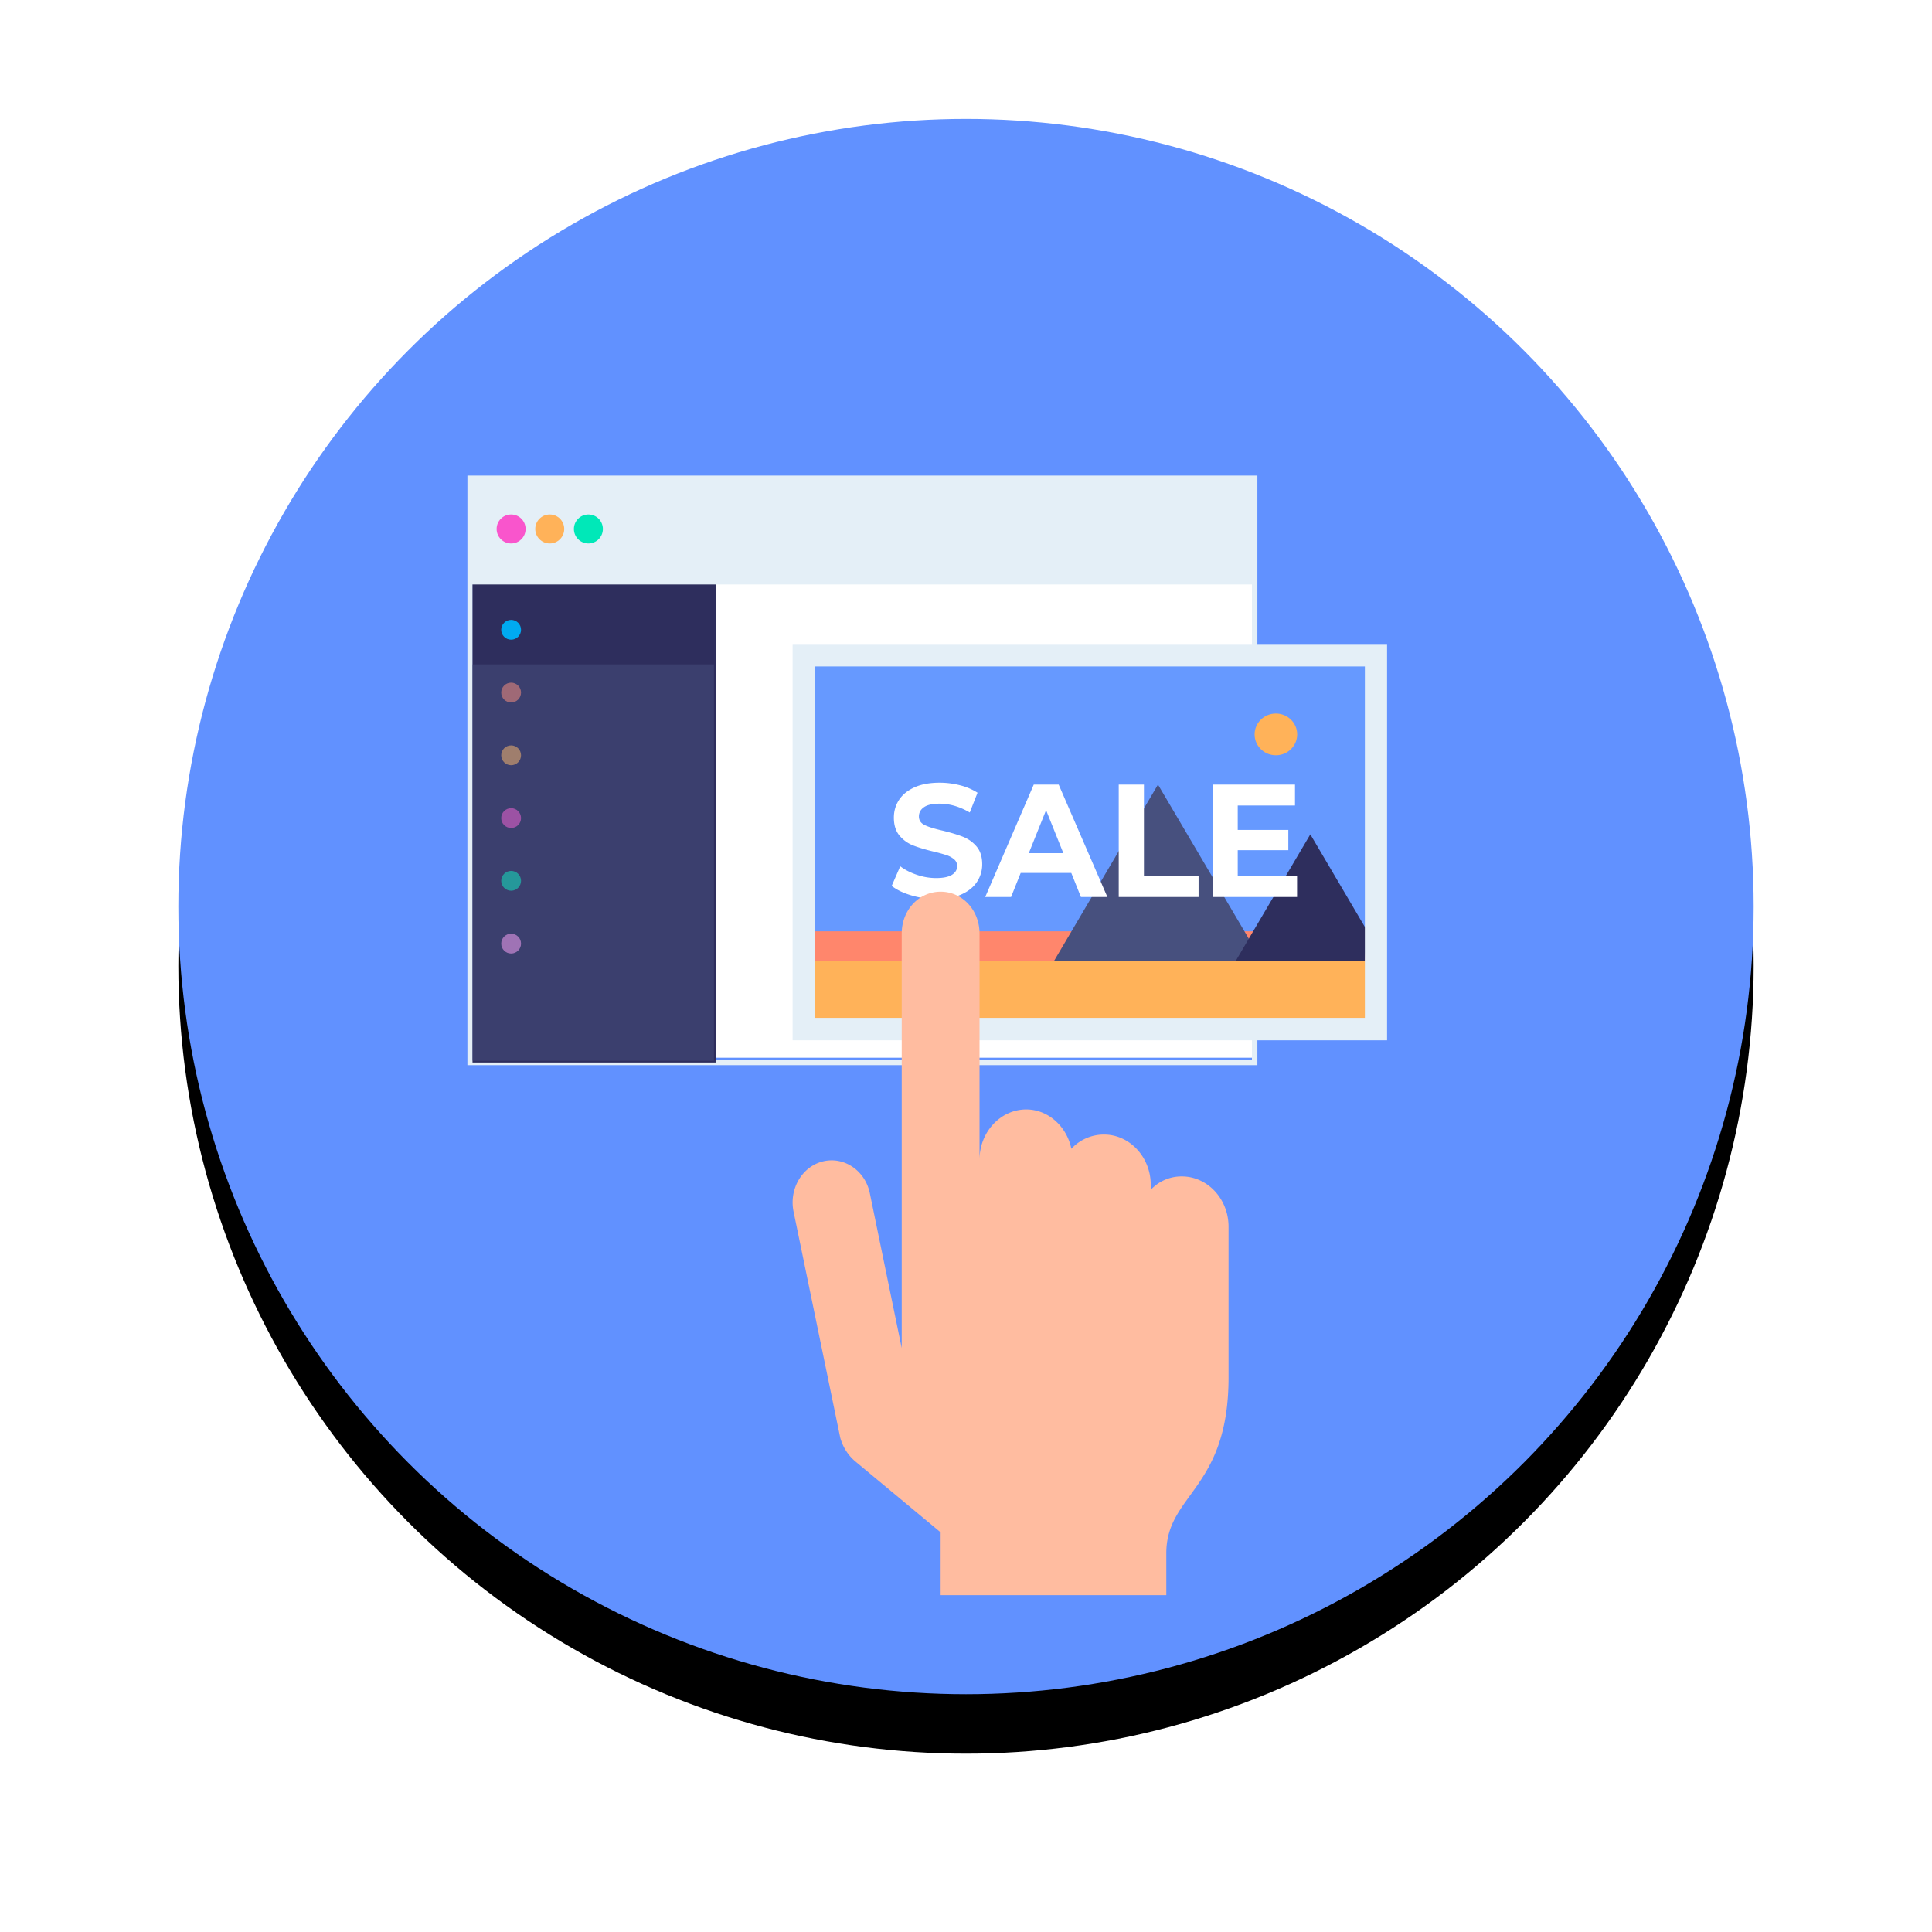 <svg width="195" height="195" xmlns="http://www.w3.org/2000/svg" xmlns:xlink="http://www.w3.org/1999/xlink"><defs><filter x="-18.9%" y="-15.1%" width="137.7%" height="137.7%" filterUnits="objectBoundingBox" id="a"><feOffset dy="6" in="SourceAlpha" result="shadowOffsetOuter1"/><feGaussianBlur stdDeviation="9" in="shadowOffsetOuter1" result="shadowBlurOuter1"/><feColorMatrix values="0 0 0 0 0.369 0 0 0 0 0.369 0 0 0 0 0.369 0 0 0 0.2 0" in="shadowBlurOuter1"/></filter><circle id="b" cx="79.5" cy="79.5" r="79.5"/></defs><g fill-rule="nonzero" fill="none"><g transform="translate(18 12)"><use fill="#000" filter="url(#a)" xlink:href="#b"/><use fill="#6191FF" xlink:href="#b"/></g><g transform="translate(47 48)"><path fill="#FFF" d="M1.927.274H79.72v58.483H1.927z"/><path d="M79.909 59.509H.177V0H79.91v59.509zM.72 58.966h78.64V.543H.72v58.423z" fill="#E4EFF7"/><path fill="#2E2E5D" d="M.691 1.006h24.611V59.24H.691z"/><path fill="#E4EFF7" d="M.446.274h79.189v10.72H.446z"/><g transform="translate(2.857 3.429)"><circle fill="#F955CC" cx="1.731" cy="1.96" r="1.463"/><circle fill="#FFB259" cx="5.629" cy="1.96" r="1.463"/><circle fill="#00E8B8" cx="9.531" cy="1.96" r="1.463"/></g><circle fill="#00AAF1" cx="4.589" cy="15.566" r="1"/><circle fill="#FF866C" cx="4.589" cy="21.903" r="1"/><circle fill="#FFB259" cx="4.589" cy="28.234" r="1"/><circle fill="#F955CC" cx="4.589" cy="34.571" r="1"/><circle fill="#00E8B8" cx="4.589" cy="40.903" r="1"/><circle fill="#FF9AF1" cx="4.589" cy="47.24" r="1"/><path fill="#485080" opacity=".52" d="M.691 19.057h24.366v40.011H.691z"/></g><path d="M82.903 95.36c.337.177.606.429.794.754.189.326.286.692.286 1.109 0 .406-.069.726-.212.954-.142.229-.337.343-.588.343a.533.533 0 01-.383-.137.538.538 0 01-.16-.383 1.03 1.03 0 01-.394.389 1.158 1.158 0 01-.572.137 1.148 1.148 0 01-1.04-.606 1.325 1.325 0 01-.154-.64c0-.24.051-.451.154-.64.103-.189.246-.337.429-.44.183-.109.383-.16.611-.16.206 0 .389.046.555.131.165.086.297.212.4.372v-.486h.314v1.829c0 .131.028.223.08.28a.288.288 0 00.217.085c.149 0 .269-.091.36-.268.086-.183.131-.429.131-.754 0-.372-.085-.703-.251-.983-.166-.28-.4-.503-.703-.663a2.165 2.165 0 00-1.028-.234c-.389 0-.732.08-1.035.245-.303.16-.531.389-.703.686a2.005 2.005 0 00-.251 1.006c0 .377.08.714.246 1.005.165.298.394.526.691.692.297.166.64.246 1.023.246.149 0 .309-.018.474-.052.166-.034.315-.086.452-.16l.08.234a2.053 2.053 0 01-.48.166c-.183.04-.36.057-.526.057a2.34 2.34 0 01-1.16-.28 2.022 2.022 0 01-.789-.777 2.246 2.246 0 01-.28-1.131c0-.423.098-.8.286-1.132.189-.331.457-.588.8-.771a2.438 2.438 0 011.166-.274c.434-.018.817.074 1.16.251zm-.72 2.76a.88.88 0 00.326-.337c.08-.149.12-.314.12-.509 0-.188-.04-.36-.12-.503a.842.842 0 00-.326-.337.908.908 0 00-.469-.12.929.929 0 00-.474.12.84.84 0 00-.326.337c-.08.143-.12.315-.12.503 0 .189.04.36.12.503.08.149.189.263.326.343.137.08.297.12.474.12.172 0 .326-.04.469-.12z" fill="#FFF"/><path fill="#69F" d="M82 67h57v37H82z"/><path fill="#FF866C" d="M82 94h57v6H82z"/><g transform="translate(104 72)"><path fill="#47507E" d="M12.876 28.99H.028l6.424-10.9 6.424-10.9 6.424 10.9 6.424 10.9z"/><path fill="#2E2E5D" d="M33.53 28.99H18.367l4.94-8.388 4.947-8.389 4.94 8.389.761 1.29"/><ellipse fill="#FFB259" cx="24.778" cy="2.125" rx="2.149" ry="2.106"/></g><path fill="#FFB259" d="M82 97h57v6H82z"/><path d="M140 105H80V65h60v40zm-57.76-2.267h55.52V67.267H82.24v35.466z" fill="#E4EFF7"/><g fill="#FFF"><path d="M91.957 90.366c-.812-.244-1.462-.559-1.957-.95l.863-1.98c.472.357 1.03.642 1.681.862.65.22 1.295.327 1.946.327.72 0 1.255-.113 1.6-.333.345-.22.518-.517.518-.885a.856.856 0 00-.305-.671 2.268 2.268 0 00-.783-.428 16.16 16.16 0 00-1.295-.357c-.84-.202-1.525-.41-2.055-.617a3.402 3.402 0 01-1.376-.987c-.38-.451-.575-1.057-.575-1.818 0-.66.172-1.253.518-1.788.345-.535.869-.957 1.56-1.272.696-.315 1.548-.469 2.55-.469.702 0 1.387.09 2.055.261a5.981 5.981 0 011.761.749l-.783 1.996c-1.013-.594-2.032-.89-3.045-.89-.714 0-1.237.118-1.577.356-.34.237-.512.552-.512.938 0 .387.195.678.587.868.391.19.99.374 1.796.558.834.202 1.525.41 2.055.618.53.208.99.529 1.375.975.38.445.576 1.045.576 1.8a3.17 3.17 0 01-.524 1.776c-.351.535-.875.957-1.577 1.272-.702.315-1.554.47-2.561.47a9.152 9.152 0 01-2.516-.381zM108.126 88.108h-5.106l-.972 2.43H99.44l4.898-11.348h2.516l4.916 11.348h-2.671l-.973-2.43zm-.8-1.996l-1.744-4.343-1.744 4.343h3.488zM112.915 79.19h2.544v9.21h5.515v2.138h-8.059zM130.915 88.429v2.11H122.4V79.19h8.306v2.11h-5.779v2.465h5.106v2.044h-5.106v2.626h5.987z"/></g><path d="M91.012 94.226v41.84l-3.22-15.637c-.471-2.283-2.592-3.72-4.713-3.212-2.12.507-3.456 2.789-2.984 5.071l4.712 22.822c.236.845.707 1.69 1.492 2.366l8.64 7.185V161h22.778v-4.226c0-6.001 6.283-6.424 6.283-17.75V123.81c0-2.79-2.12-5.072-4.713-5.072a4.23 4.23 0 00-3.141 1.352v-.507c0-2.789-2.12-5.071-4.713-5.071a4.465 4.465 0 00-3.299 1.437c-.47-2.282-2.356-3.973-4.555-3.973-2.592 0-4.713 2.282-4.713 5.072V94.226c0-2.366-1.728-4.226-3.927-4.226s-3.927 1.86-3.927 4.226z" fill="#FFBCA0"/></g></svg>